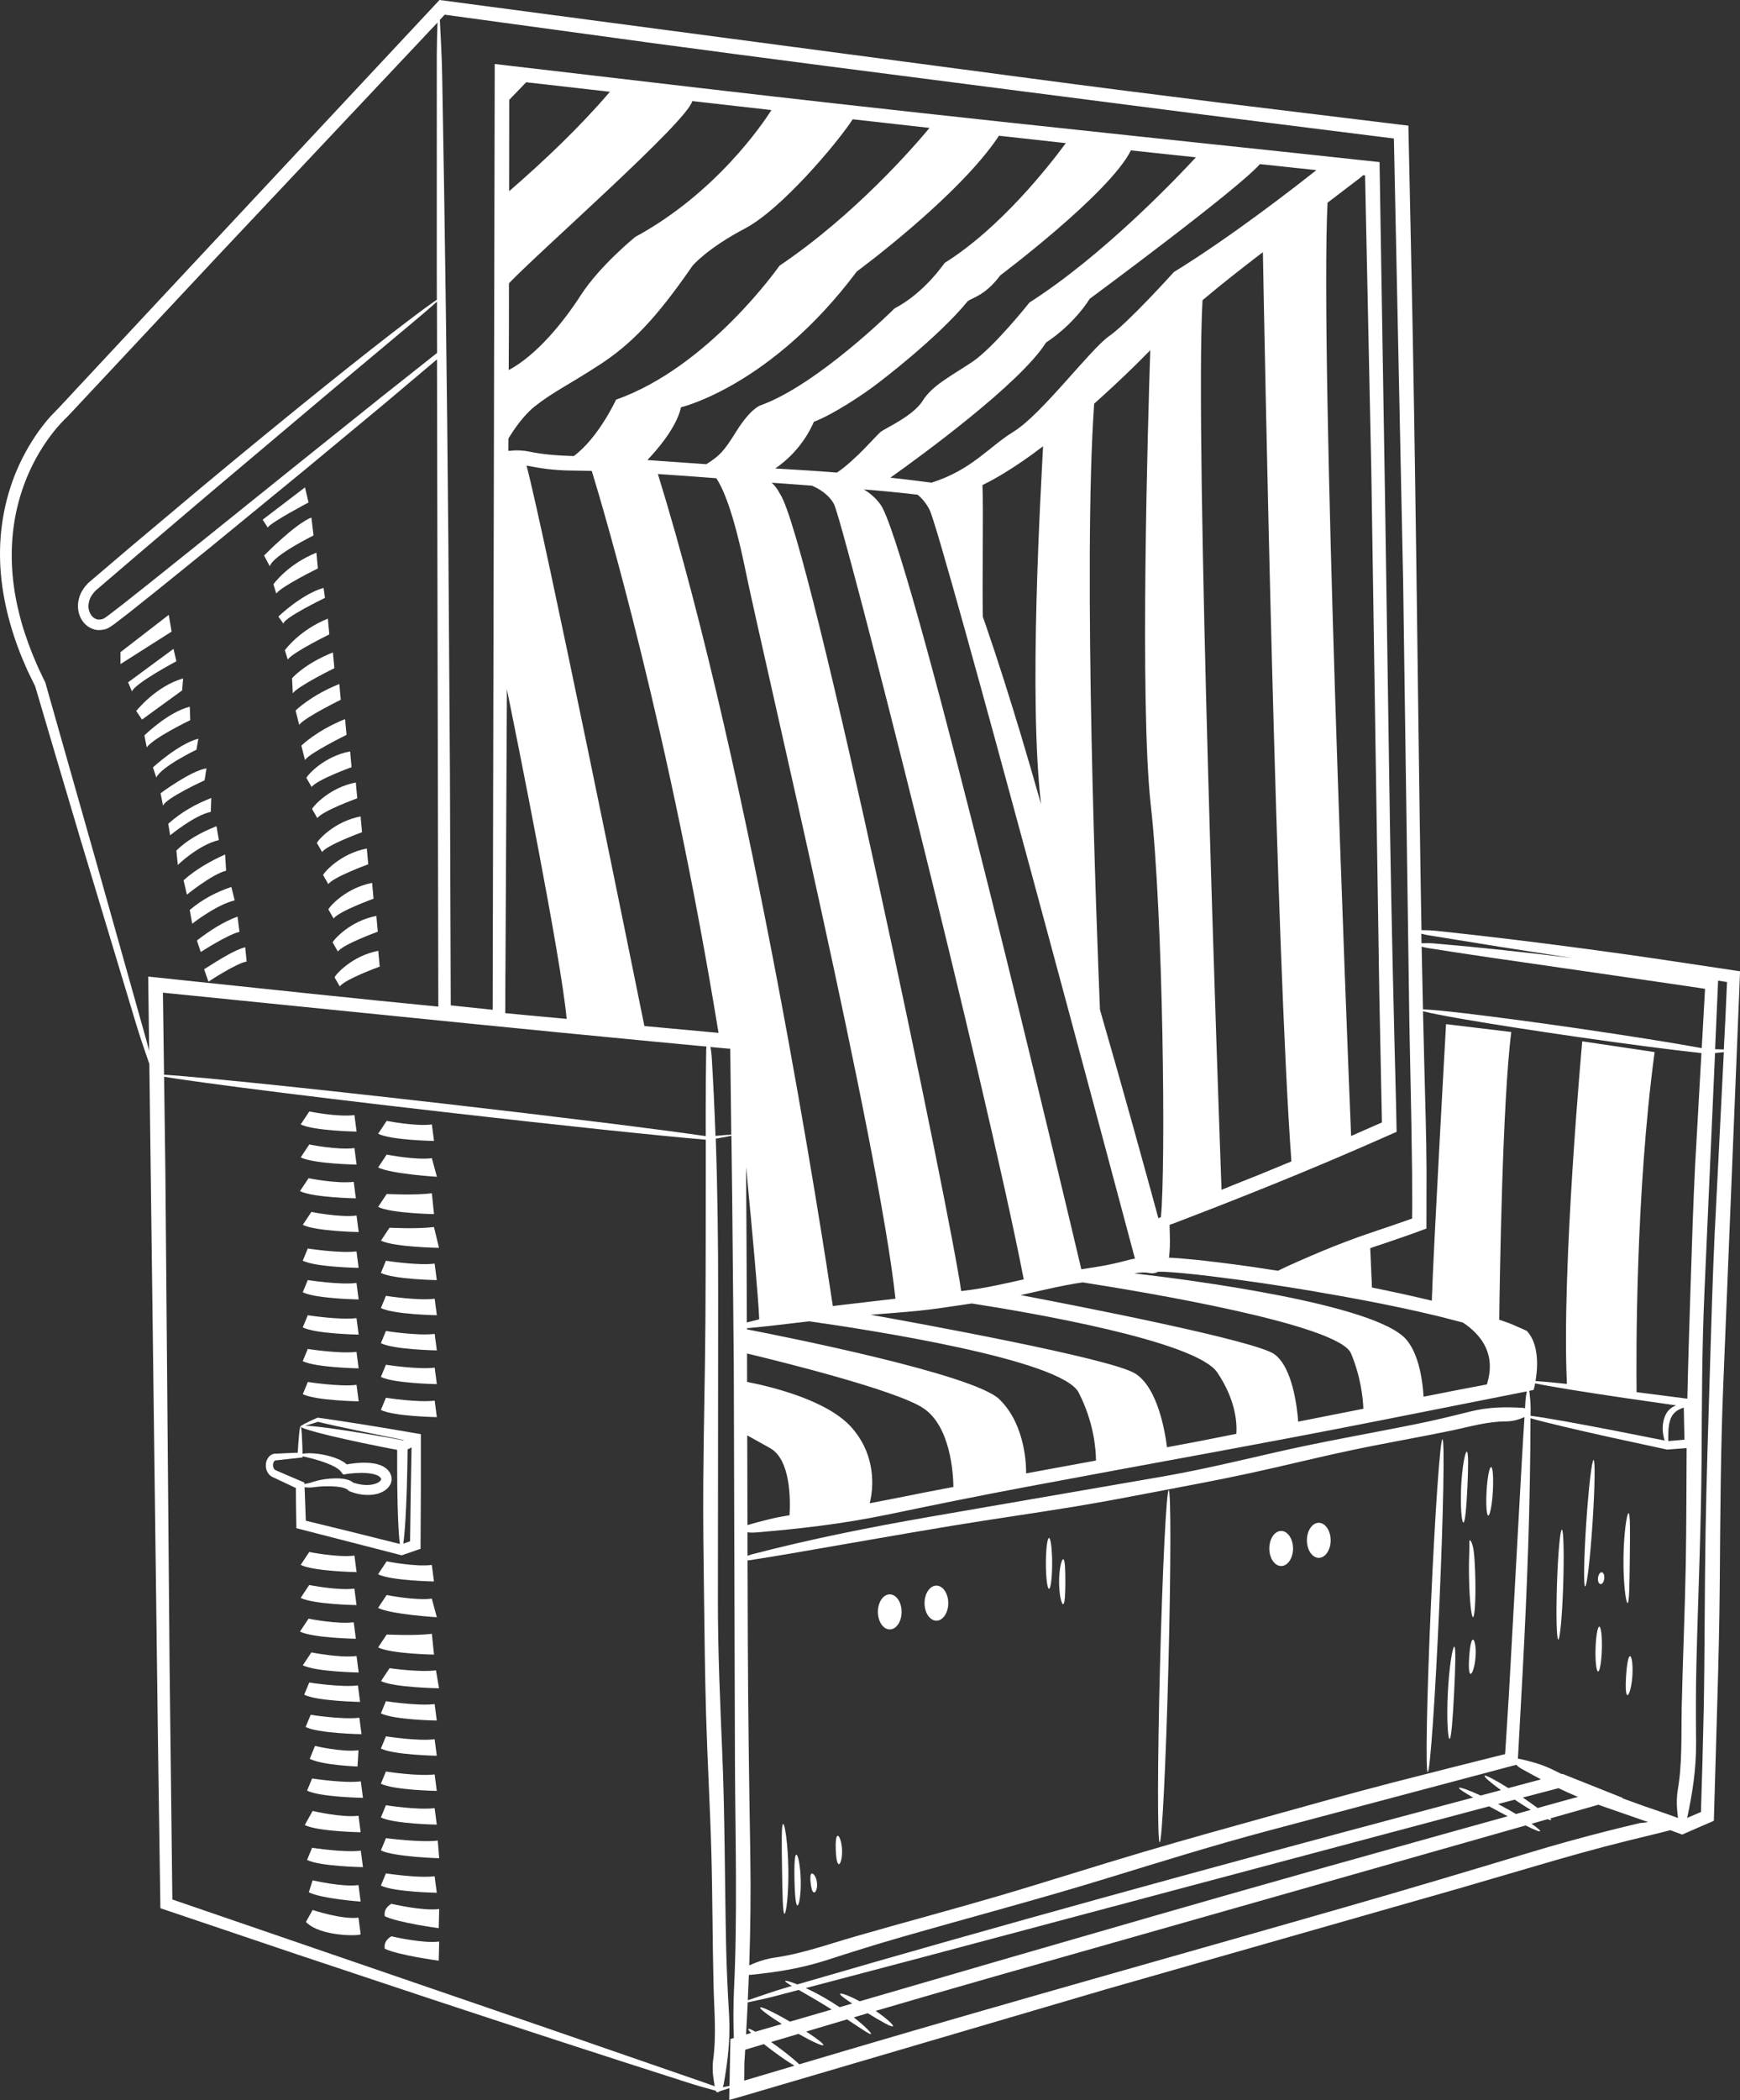<?xml version="1.0" encoding="UTF-8"?>
<svg xmlns="http://www.w3.org/2000/svg" id="Ebene_2" viewBox="0 0 338.69 408.47">
  <rect x="0" y="0" width="338.69" height="408.47" fill="#333333" stroke="none"/>
  <g id="Strandkorb">
    <g id="strandkorb">
      <path d="m323.18,186.59c-4.85-.71-9.71-1.39-14.56-2.04-9.7-1.3-19.39-2.48-29.07-3.5-.98-.1-1.92-.12-2.86-.13-.05-2.91-.11-5.82-.15-8.72-.63-40.52-.97-81.28-1.84-121.54-.19-8.75-.37-17.49-.56-26.22-12.31-1.5-24.61-3-36.93-4.5-12.05-1.5-24.12-3.03-36.22-4.64L85.55,0,29.48,59.99c-4.35,4.66-8.7,9.33-13.05,13.99-2.2,2.32-4.29,4.69-6.56,6.97-2.2,2.46-4.01,5.21-5.49,8.13C1.41,94.92-.04,101.49,0,108c.04,6.53,1.55,12.94,3.88,18.94.28.76.62,1.49.93,2.23.31.74.63,1.48,1,2.2l1.03,2.1.65,2.18,2.69,9.13c1.8,6.08,3.61,12.16,5.41,18.23,3.66,12.13,7.31,24.24,10.95,36.32.81,2.66,1.67,5.13,2.53,7.61l1.68,131.92c.16,10.79.31,21.57.47,32.3,8.75,2.95,17.49,5.9,26.22,8.85,8.5,2.83,16.99,5.66,25.47,8.48,16.97,5.61,33.92,11.14,50.85,16.55,1.91.61,3.8,1.14,5.59,1.63.06.15.11.25.17.27.17.05.38-.02.59-.18.62-.2,1.25-.41,1.87-.61-.01.77-.03,1.54-.04,2.31.76-.22,1.52-.44,2.28-.65,23.77-6.99,47.42-13.94,71.2-20.92,22.72-6.49,45.56-13,68.3-19.5,6.39-1.87,12.75-3.73,19.09-5.58,3.17-.91,6.35-1.79,9.52-2.63l4.78-1.22,5.71-1.39c.71-.17,1.5-.38,2.31-.59l2.31.86c.9-.39,1.81-.79,2.71-1.19,1.15-.5,2.3-.99,3.45-1.49.23-7.88.46-15.78.69-23.66.22-7.54.4-15.07.46-22.56.11-12.93.16-25.79.69-38.77l3.18-78.16c.03-.7.05-1.39.08-2.09-5.17-.77-10.34-1.55-15.51-2.32Zm12.95,5.15l-.09,1.96-.17,3.92c-.11,2.17-.22,4.34-.33,6.51-.47-.02-1.04-.04-1.7-.05l.59-13.34c.58.09,1.16.18,1.74.27l-.04.74Zm-36.83,159.93c-.83-.62-1.81-1.31-2.88-2.04,2.31-.61,4.63-1.22,6.94-1.82,1.22.58,2.48,1.15,3.79,1.7l-.14.04c-.42.11-.18.03-1.84.49l-5.87,1.63Zm-4.21,1.17c-.86-.51-1.81-1.05-2.82-1.59-.23-.12-.45-.24-.67-.36,1.08-.28,2.16-.57,3.24-.85.09.06.17.12.26.17,1.01.67,1.98,1.29,2.86,1.83l-.19.05-2.67.74Zm-127.74,36.43c-2.08-1.12-3.7-1.7-3.82-1.46-.1.2.87.92,2.35,1.89-.82.24-1.63.47-2.45.71-.51-.34-1.04-.68-1.59-1.02-1.8-1.12-3.53-2.03-4.99-2.7,7.54-1.99,15.09-3.98,22.64-5.97,36.43-9.7,72.88-19.4,109.28-29.09.36-.1.73-.19,1.09-.29.58.32,1.19.65,1.82.98.62.33,1.22.65,1.79.95l-10.54,2.93c-9.88,2.76-19.75,5.52-29.64,8.29-18.84,5.3-37.71,10.78-56.54,16.22-9.8,2.85-19.61,5.7-29.41,8.55Zm-13.58,3.95c-3.11-1.81-5.66-3.02-5.81-2.75-.14.25,1.66,1.59,4.23,3.21-1.72.5-3.45,1-5.17,1.5-.77-.44-1.28-.66-1.36-.54-.07.09.14.37.54.78-.33.1-.66.19-.98.29.12-2.05.22-4.14.32-6.24,1.77-.38,3.54-.74,5.33-1.21,1.53-.4,3.07-.81,4.6-1.21,1.52.87,3.55,2.03,5.73,3.38.23.14.46.29.69.43-2.71.79-5.41,1.57-8.12,2.36ZM31.72,193.08c8.25.83,16.52,1.67,24.77,2.5,23.51,2.37,47.05,4.76,70.51,6.99,2.79.26,5.59.53,8.37.79l2.15.2c-.02.24-.06.49-.06.74-.05,3.61-.09,7.22-.09,10.83,0,1.95,0,3.9,0,5.85-8.93-1.3-28.26-3.71-50.59-6.27-15.54-1.78-29.61-3.31-39.81-4.33-5.1-.51-9.23-.9-12.09-1.13-1.23-.1-2.21-.17-2.95-.21-.07-5.32-.15-10.64-.22-15.96Zm53.34-124.42c-3.01,2.38-6.73,5.33-11.08,8.77-4.6,3.68-9.86,7.9-15.66,12.54-5.79,4.65-12.1,9.73-18.8,15.11-3.35,2.69-6.81,5.45-10.34,8.28-1.77,1.4-3.56,2.82-5.37,4.25-.9.69-1.81,1.39-2.72,2.09-.41.28-.83.65-1.2.73-.38.08-.76.14-1.11,0-1.04-.32-1.73-1.69-1.54-2.94.09-.63.29-1.27.71-1.81.16-.28.46-.55.63-.78l.9-.77c2.47-2.12,4.9-4.2,7.3-6.25,4.8-4.08,9.43-8.02,13.84-11.77,8.85-7.46,16.82-14.18,23.52-19.83,6.72-5.62,12.15-10.17,15.91-13.31,1.87-1.58,3.33-2.8,4.29-3.66.28-.25.51-.46.71-.64,0,3.33.01,6.67.02,10Zm14.06-49.24l3.3-3.42c5.43.62,10.87,1.23,16.3,1.85-5.72,6.69-12.42,13.1-19.62,19.35,0-5.93.02-11.85.02-17.78Zm-.06,44.59c0-2.96,0-5.94.01-8.91,6.11-6.39,34.76-31.5,35.68-35.44,5.14.58,10.27,1.17,15.41,1.75-1.62,2.55-10.74,16.12-26.53,24.69,0,0-6.88,5.58-10.6,11.35-3.49,5.41-8.62,11.64-14.01,14.54.01-2.66.03-5.32.04-7.98Zm-.11,21.31c1.14-1.88,3.01-4.59,5.15-6.28,3.53-2.79,6.14-3.91,12.47-8s11.16-9.12,18.23-19.35c0,0,2.79-3.35,10.23-7.26,7.04-3.7,17.9-16.54,20.95-21.23,4.98.56,9.97,1.12,14.95,1.68-2.97,3.57-14.5,16.9-29.2,26.8,0,0-13.77,19.72-31.81,26.05,0,0-3.41,7.42-8.24,10.98-2.95-.1-5.87-.27-8.76-.89-.84-.18-2.04-.26-2.92-.2-.32.02-.68.05-1.05.09,0-.8,0-1.59.01-2.39Zm157.01,165.89c6.84,1.16,13.66,2.43,20.4,3.96,1.84.43,3.7.84,5.52,1.33l2.74.71c.06.01.11.03.16.05,3.84,2.56,6.42,6.38,4.64,12.02-1.86.35-3.72.71-5.58,1.06-2.26.45-4.5.89-6.75,1.33-.12-2.3-.69-7.97-3.31-11.07-5.92-7.04-42.75-11.73-52.99-12.92,1.01-.18,2.02-.26,3.08-.04.38.08.9.01,1.26-.14.09-.04.2-.09.3-.14h.39s.33,0,.33,0c.1,0,.13,0,.19,0l.69.04c.92.06,1.83.1,2.77.2,1.86.16,3.74.37,5.61.6,6.85.82,13.72,1.85,20.56,3Zm50.27,19.17c2.8.45,6.15.97,9.9,1.52,3.12.45,6.55.94,10.15,1.46-.1.03-.2.06-.3.12-.14.07-.29.14-.44.21-.14.09-.27.21-.41.32-.57.45-.98,1.15-1.21,1.9-.46,1.52-.26,2.88-.04,3.8.05.18.09.33.14.48-3.72-.74-7.23-1.43-10.39-2.05-3.37-.65-6.38-1.21-8.88-1.66-3.13-.56-5.48-.94-6.82-1.1,0-.57,0-1.14,0-1.71,0-1.09-.14-2.12-.26-3.15.28-.06.56-.11.84-.17.13-.39.22-.84.3-1.28,1.51.32,4.06.77,7.41,1.31Zm21.59,7c.02.89.04,1.78.06,2.65-1.07.09-2.12.18-3.15.27,0-.21,0-.43,0-.7,0-.89-.02-2.13.35-3.32.34-1.21,1.18-1.89,1.95-2.21.26-.14.5-.21.72-.28.02,1.18.05,2.37.07,3.59Zm-34.21,70.42c-2.57-1.61-4.51-2.63-4.65-2.4-.13.2,1.18,1.32,3.2,2.79l-3.95,1.05c-2.42-1.11-4.12-1.69-4.22-1.49-.08.18,1.01.88,2.76,1.88l-11.7,3.12c-40.23,10.73-80.28,21.71-119.85,33.23-1.4-.57-2.31-.8-2.36-.67-.05.12.44.46,1.3.97-.26.08-.52.15-.78.22-2.74.8-5.24,1.69-7.8,2.56.08-1.63.14-3.27.21-4.93.13,0,.26,0,.39-.02,4.69-.48,9.54-1.16,14.9-2.9,4.8-1.56,9.67-3.08,14.56-4.48,13.16-3.78,26.49-7.3,39.5-11.29,10.6-3.25,21.12-6.53,31.88-9.39l48.14-12.79c.25.26.57.53.97.75,1.26.7,2.54,1.4,3.85,2.09l-6.36,1.69ZM125.43,199.57c-2.62-12.92-19.44-95.8-22.94-109.01,2.65.54,5.45.93,8.56.96,1.37.01,2.76.05,4.14.08,2.48,8.1,15.16,50.92,24.67,109.3-4.81-.44-9.62-.89-14.42-1.33Zm2.61-107.37c3.79.25,7.59.52,11.38.82,1.29,1.89,3.32,6.46,5.61,17.56,3.83,18.6,26.03,111.8,29.27,142.02-3.57.41-7.13.83-10.69,1.25-.5.06-1,.12-1.5.19-1.92-12.85-15.68-102.47-34.05-161.83Zm63.2,2.15c2.73-1.34,5.31-2.95,7.8-4.65,1.36-.93,2.68-1.9,3.99-2.9-.41,8.55-2.86,48.66-.39,69.61-1.27-4.45-2.55-8.9-3.88-13.32-2.16-7.17-4.41-14.31-6.84-21.38-.2-.58-.41-1.15-.61-1.72-.14-6.39.13-20.52-.07-25.65Zm22.87,102.06c-.64-15.45-3.36-86.5-1.13-117.89,2.59-2.32,5.14-4.68,7.63-7.11,1.11-1.08,2.2-2.19,3.29-3.29-.45,13.58-2.09,68.97.1,88.5,2.42,21.53,2.94,70.4,1.97,80.11-.16.07-.31.15-.47.22,0,.05.01.1.02.15-2.28-8.36-6.97-25.4-11.41-40.69Zm-35.51-100.19c.8.64,1.62,1.56,2.33,2.92,2.32,4.46,37.09,134.82,39.99,145.68-.35.04-.71.1-1.07.2-1.79.48-3.6.92-5.43,1.23-1.31.23-2.63.43-3.94.63-3.06-12.96-31.79-134.29-38.66-148.02,0,0-.94-2.03-3.67-3.66,1.4.12,2.8.22,4.2.36,2.08.19,4.17.42,6.25.66Zm118.59,174.4c-.11.61-.22,1.21-.26,1.84-.03.49-.06.98-.09,1.46-.14-.05-.29-.08-.44-.09-3.27-.18-6.65-.2-10.4.76-3.35.85-6.75,1.67-10.16,2.36-9.19,1.87-18.48,3.45-27.57,5.54-7.4,1.7-14.74,3.45-22.25,4.75-15.02,2.6-30.05,5.19-45.07,7.79-11.63,2.02-23.18,4.32-34.51,7.27-.32.08-.63.2-.93.32,0-1.52-.01-3.05-.01-4.57.48.05,1.02.07,1.63.02,8.11-.68,16.55-1.58,26.16-3.58,8.6-1.8,17.31-3.56,26.03-5.2,23.46-4.42,47.1-8.58,70.37-13.21,9.19-1.82,18.34-3.63,27.51-5.45Zm-143.52,24.1c-1.34.21-2.77.49-3.9.77-1.32.32-3.04.77-4.28,1.14-.01-5.81-.03-11.62-.04-17.44.62.34,1.87,1.04,4.42,2.46,4.08,2.27,3.99,10.18,3.81,13.07Zm67.26-27.58c-4.78-2.96-42.79-9.87-51.45-11.41,3.13-.26,6.27-.47,9.4-.79,2.89-.29,5.78-.74,8.66-1.17.54-.08,1.07-.16,1.61-.24,10.95,1.7,43.61,7.24,47.79,13.42,3.62,5.37,3.86,9.85,3.71,11.94-2.51.5-5.01.99-7.53,1.49-1.99.38-3.98.75-5.97,1.12-.37-3.03-1.8-11.62-6.21-14.36Zm31.76,9.37c-.19-2.61-1.05-10.47-4.6-13.09-3.63-2.68-38.82-9.51-49.44-11.52,2.98-.63,5.94-1.37,8.93-1.94,1.05-.2,2.11-.37,3.16-.53,11.71,1.82,49.87,8.15,52.23,13.81,1.88,4.5,2.32,8.58,2.41,10.77-4.23.84-8.47,1.67-12.7,2.51Zm-94.7-182.07c1.49.64,3.35,1.76,4.33,3.59,1.79,3.3,29.5,112.47,36.95,150.81-3.82.86-7.62,1.74-11.52,2.2-.22.03-.44.05-.66.08-1.92-14.18-29.45-146.48-35.25-155.03-.5-1-1.1-1.71-1.62-2.2,2.59.2,5.18.39,7.76.57Zm-8.75,163.53c2.76-.32,5.52-.65,8.28-.97,11.58,1.64,49.14,7.42,52.44,13.86,2.96,5.77,3.36,11.01,3.37,13.22-4.53.83-9.07,1.67-13.6,2.5.02-.94.05-9.33-5.21-14.42-5.1-4.93-42.73-12.36-49.12-13.59,0-.08,0-.15,0-.23,1.28-.11,2.57-.23,3.85-.38Zm-3.83,5.29c6.34,1.52,28.8,7.07,34.22,10.58,5.34,3.45,5.91,12.6,5.95,15.38-.71.13-1.41.26-2.12.4-4.75.9-9.47,1.89-14.18,2.77.37-1.36,1.94-8.44-3.42-14.63-4.72-5.45-15.97-8.1-20.44-8.97,0-1.84,0-3.68-.01-5.51Zm148.23,67.31l-.37,5.92-.19,2.96-.09,1.4-.05.36-.36.07-1.37.34-2.88.72-5.77,1.45c-3.84.98-7.69,1.96-11.53,2.94-7.73,2-15.44,4.17-23.15,6.31-8.45,2.35-16.92,4.69-25.31,7.17-9.5,2.8-18.89,5.83-28.39,8.62-9.25,2.71-18.62,5.19-27.88,7.87-5.22,1.51-10.3,3.34-15.63,4.08-1.01.14-2.38.51-3.36.89-.45.17-.98.39-1.47.61.23-6.89.33-14.12.2-21.9-.23-13.58-.42-27.31-.48-41.03-.02-5.28-.03-10.57-.05-15.85.11,0,.22,0,.33-.02,2.72-.42,5.44-.86,8.16-1.33,10.37-1.78,20.74-3.63,31.12-5.35,8.03-1.33,16.08-2.45,24.12-3.77,5.39-.89,10.78-1.92,16.16-2.95,5.9-1.12,11.81-2.23,17.66-3.49,6.63-1.42,13.18-3.08,19.82-4.48,6.46-1.37,12.99-2.48,19.46-3.82,3.64-.75,7.19-1.84,10.91-1.82.7,0,1.66-.17,2.34-.4.35-.12.77-.28,1.15-.44-.19,2.96-.38,5.91-.54,8.88-.85,15.35-1.7,30.71-2.55,46.06Zm-55.87-99.15c-.5-13.84-5.26-145.96-3.7-173.03,3.81-3.22,7.78-6.3,11.75-9.35.36,19.86,2.55,135.81,5.55,176.86-3.56,1.48-7.13,2.95-10.71,4.35-.88.35-1.86.75-2.88,1.17Zm25.22-10.47c-.7-17.14-6.07-150.67-4.59-181.52,2.06-1.57,4.13-3.16,6.19-4.72.27-.2.51-.42.75-.64.12.01.25.03.37.04.4,19.09.8,38.17,1.21,57.3.52,33.86,1.04,67.9,1.56,101.79.17,8.41.34,16.78.51,25.12-2,.88-4,1.75-5.99,2.63Zm-34.53-168s-8.93,9.91-12.56,12.42c-3.63,2.51-13.12,15.21-18.56,18.56-4.99,3.07-8.11,7.42-16.01,9.95-1.45-.19-2.9-.38-4.35-.55-1.22-.15-2.45-.28-3.67-.42,5.61-3.98,25.29-18.29,30.3-26.29,0,0,5.02-3.07,8.51-8.51,0,0,28.77-21.22,33.12-26.19,3.66.39,7.33.78,10.99,1.17-3.33,2.64-16.22,12.75-27.78,19.85Zm-28.05,5.86s-6.98,8.79-11.16,11.58c-4.19,2.79-7.81,4.6-9.63,7.53s-7.12,5.3-8.09,6c-.88.63-4.79,5.41-8.61,8-4.01-.32-8.01-.57-12.02-.8,1.86-1.26,5.39-4.17,7.52-9.08,3.56-1.33,9.66-5.3,12.65-7.65,0,0,11.35-8.56,17.3-15.81.98-.73,3.39-1.09,6.33-5.02,0,0,21.28-15.96,25.43-24.31.55.06,1.11.12,1.67.18,3.67.39,7.32.78,10.98,1.17-3.82,4.13-18.13,19.13-32.35,28.21Zm-16.51-7.67c-.03-.1-3.78,5.72-9.79,8.86,0,0-14.93,14.86-26.12,18.86,0,0-1.86.56-4.65,5.02-2.49,3.99-3.21,4.71-5.85,6.41-3.82-.26-7.65-.54-11.48-.81,1.9-1.99,5.71-6.38,6.54-10.26,0,0,17.49-4.09,34.23-26.42,0,0,19.92-14.64,27.67-26.4,4.34.48,8.67.96,13.01,1.44-3.23,4.39-12.73,16.51-23.56,23.28Zm-85.52,138.15c.1-18.42.2-36.83.29-55.23,1.98,9.74,10.56,52.39,11.63,64.12-2.56-.24-5.12-.47-7.68-.71-1.42-.13-2.85-.28-4.27-.41,0-2.59.01-5.19.02-7.78Zm40.13,16.06c-.04-.59-.12-1.15-.22-1.71l1.25.12,2.09.19.51.03c.07,5.58.13,11.15.2,16.72-.59.02-1.64.09-3.07.23-.19-5.2-.43-10.4-.75-15.58Zm9.28,51.25c-.81.2-1.61.41-2.42.63-.03-10.11-.08-20.2-.15-30.28,1.18,12.24,2.41,25.62,2.56,29.65Zm179.55,75.89c-.11,5.29.12,10.54-.77,15.71-.17.98-.22,2.36-.15,3.38.04.61.11,1.37.2,2.02-.91-.33-1.79-.65-2.6-.93-1.16-.4-2.49-.86-3.82-1.31-.06-.02-.12-.04-.19-.06-1.42-.53-2.85-1.04-4.28-1.55l.16-.04-11.77-4.69-.15.04c-.49-.24-.98-.47-1.46-.72-1.05-.54-2.6-1.15-3.77-1.48-1.02-.29-2.41-.66-3.28-.8l.92-16.87c.89-16.5,1.51-32.97,1.52-49.34,1.31.38,3.58.96,6.61,1.67,2.48.59,5.45,1.26,8.81,2.01,3.39.73,7.16,1.55,11.18,2.42,1.24-.1,2.51-.19,3.8-.29-.06,7.55-.03,15.09-.17,22.65-.17,9.38-.6,18.81-.8,28.2Zm1.74-82.68c-.24,7.41-.48,14.84-.64,22.24-3.47-.45-6.78-.87-9.88-1.27-.08-6.57-.23-38.4,3.51-66.15l-14.09-2.09s-4.07,44.41-2.98,66.64c-2.71-.29-4.8-.48-6.12-.56.03-.18.06-.34.08-.5.1-.61.15-1.23.2-1.86.07-1.25.03-2.51-.23-3.77-.13-.63-.32-1.25-.58-1.85-.28-.6-.6-1.14-1.13-1.76-.72-.35-1.21-.54-1.79-.8-.56-.24-1.12-.51-1.69-.72-.64-.24-1.28-.45-1.92-.67.1-7.7.62-42.59,2.35-55.96l-12.7-1.53s-2.51,44.62-2.77,53.79c-3.87-.93-7.75-1.78-11.65-2.56l-.34-7.66c1.2-.4,2.38-.8,3.6-1.21.99-.34,1.98-.68,2.99-1.03.5-.17,1-.35,1.51-.53.94-.34,1.89-.69,2.84-1.04,0-3.65.01-7.4.02-11.26-.02-3.38-.07-6.85-.17-10.42-.18-6.83-.36-13.7-.52-20.59,1.22.33,4.1.89,8.14,1.59,5.46.94,13.02,2.12,21.38,3.33,10.17,1.47,19.12,2.63,24.68,3.22-.41,7.21-.81,14.42-1.22,21.64-.39,7.76-.63,15.56-.88,23.34Zm-6.82-58.9l5.46.8,2.73.4.98.15.46.08-.02.26c-.21,3.76-.42,7.51-.63,11.26-5.39-.99-14.38-2.42-24.5-3.89-8.36-1.21-15.94-2.21-21.45-2.86-4.12-.48-7.08-.77-8.31-.78-.09-4.06-.18-8.13-.26-12.2.38.1.76.19,1.15.26,3.87.61,7.74,1.2,11.62,1.77l21.85,3.16,10.92,1.59Zm-44.25-9c4.63.75,9.27,1.49,13.91,2.24,4.7.73,9.41,1.46,14.11,2.19-8.97-1.1-17.94-2.07-26.9-2.84-.83-.07-1.64-.05-2.44-.03-.01-.62-.02-1.24-.03-1.86.44.11.89.22,1.35.3ZM125.41,8.17c23.41,3.15,46.92,6.16,70.39,9.18,12.86,1.65,25.74,3.3,38.6,4.96,12.32,1.55,24.63,3.09,36.92,4.63h0c.6,28.76,1.2,57.37,1.8,86.13.4,28.52.81,57.18,1.21,85.72.13,6.5.26,12.99.39,19.45.05,3.23.09,6.45.14,9.67l.02,4.83v2.41s-.02,1.87-.02,1.87l-3.77,1.31-4.28,1.45c-2.83.94-6.78,2.44-9.61,3.63-2.77,1.17-6.65,2.85-8.45,3.76-3.48-.54-6.95-1.06-10.45-1.49-2.33-.29-4.65-.57-7-.78-1.17-.11-2.34-.22-3.52-.27h-.24c.16-1.13.23-2.76.16-4.68l-.02-.62v-.31s-.01-.17-.01-.17c0-.2,0-.41,0-.62l.65-.22,1.18-.45c.85-.33,1.71-.66,2.57-.99,1.72-.67,3.45-1.34,5.19-2.01,3.48-1.36,7.02-2.77,10.63-4.23,3.61-1.46,7.29-2.98,11.06-4.58,1.88-.81,3.79-1.62,5.72-2.45,2.36-1.03,4.75-2.08,7.18-3.15-.03-1.59-.07-3.31-.1-5.05-.46-17.71-.88-35.61-1.18-53.5-.32-21.49-.64-43.03-.97-64.55-.36-21.9-.71-43.77-1.07-65.52-5.53-.6-10.99-1.18-16.45-1.77-38.71-4.1-77.21-8.13-116.08-12.67l-39.7-4.64-.4,183.96-8.16-.86v-.43c-.05-14.97-.11-29.92-.16-44.86-.1-15.12-.21-30.23-.31-45.32-.26-30.18-.65-60.27-1.2-90.24-.07-3.76-.27-7.28-.45-10.84.31-.33.63-.66.94-1,12.94,1.77,25.88,3.53,38.83,5.3ZM28.5,202.37c-3.22-11.45-6.45-22.92-9.68-34.39l-9.32-32.83-.58-2.05-.1-.35-.17-.35-.23-.47-.45-.95c-.63-1.25-1.15-2.55-1.69-3.84-1.03-2.6-1.94-5.24-2.58-7.95-1.36-5.39-1.78-11.01-1.08-16.48.7-5.47,2.57-10.78,5.49-15.44.73-1.17,1.53-2.29,2.38-3.36.42-.54.87-1.05,1.33-1.55.23-.25.46-.49.7-.73.24-.25.45-.4.79-.78l5.83-6.23c7.77-8.3,15.54-16.6,23.31-24.9,14.25-15.13,28.47-30.23,42.71-45.34-.07,2.06-.13,4.11-.14,6.22,0,14.12,0,28.27,0,42.43,0,1.76,0,3.52.01,5.27-.26.17-.57.38-.97.67-1.05.75-2.59,1.87-4.54,3.36-3.91,2.96-9.49,7.33-16.33,12.82-6.83,5.49-14.91,12.09-23.81,19.5-4.44,3.72-9.09,7.63-13.92,11.69-2.4,2.04-4.84,4.12-7.32,6.23l-.96.82c-.35.4-.66.69-.92,1.12-.57.77-.92,1.74-1.05,2.73-.12,1,.04,2.06.52,3,.48.93,1.31,1.76,2.4,2.12.76.29,1.61.22,2.35.03.78-.23,1.24-.66,1.8-1.03.94-.72,1.87-1.44,2.8-2.15,1.81-1.44,3.6-2.87,5.37-4.28,3.52-2.85,6.96-5.63,10.31-8.33,6.65-5.45,12.92-10.59,18.66-15.29,5.71-4.74,10.91-9.05,15.44-12.81,3.92-3.31,7.35-6.2,10.2-8.6.09,41.97.17,83.95.26,125.89-8.03-.79-16.08-1.59-24.14-2.44l-32.33-3.4.18,14.43c-.17-.67-.35-1.34-.53-2.01Zm110.13,203.25c-.52-.19-1.03-.37-1.56-.56-10.23-3.54-20.49-7.09-30.74-10.63-24.26-8.32-48.53-16.65-72.78-24.97-.18-15.18-.36-30.35-.54-45.52-.28-32.04-.55-64-.82-96.04-.08-6.15-.17-12.32-.25-18.48.72.13,1.67.28,2.87.46,2.84.42,6.95.98,12.03,1.64,10.16,1.32,24.22,3.02,39.76,4.8,22.37,2.57,41.64,4.59,50.78,5.36,0,11.61,0,23.22-.07,34.82-.07,10.67-.35,21.32-.42,31.99-.05,7.16.05,14.35.14,21.52.1,7.87.18,15.75.41,23.59.26,8.88.77,17.72,1.02,26.6.24,8.65.22,17.34.43,25.99.12,4.87.58,9.7-.08,14.49-.12.9-.12,2.19,0,3.11.08.6.19,1.37.32,2l-.48-.18Zm2.91.18c-.28.06-.58.12-.86.18.08-.19.15-.39.19-.61.74-4.17,1.33-8.54,1.04-13.59-.27-4.52-.49-9.09-.58-13.66-.26-12.28-.23-24.64-.73-36.85-.41-9.94-.87-19.81-.86-29.81.01-19.98.04-39.96.05-59.94,0-10.04-.12-20.06-.47-30.04,1.46-.25,2.48-.44,3.05-.57.05,4.33.1,8.67.16,13,.1,10.51.2,21.02.3,31.56.08,25.97.15,52.06.23,78.05.08,14.63.5,29.13-.19,43.53-.13,2.71-.14,6.55-.03,9.35-.22.07-.45.13-.67.2-.06,3.05-.12,6.08-.17,9.11-.15.03-.3.06-.45.1Zm3.35-4.48c0-.06,0-.12.01-.17.05-.82.1-1.64.15-2.47,1.22-.36,2.44-.72,3.65-1.09.6.48,1.26.98,1.96,1.5,1.52,1.12,2.93,2.08,3.98,2.7-3.26.97-6.53,1.93-9.78,2.9,0-1.13.02-2.25.03-3.38Zm174.62-46.74h-.18s-.08.01-.08.01h-.04s-.2.05-.2.05c-2.24.53-4.52,1.09-6.85,1.68-4.64,1.19-9.46,2.51-14.5,4.04-11.83,3.58-23.81,7.15-35.81,10.59-32.27,9.27-64.81,18.32-96.81,27.77-3.16.94-6.31,1.87-9.46,2.8-.88-.84-2.4-2.09-4.19-3.41-.44-.33-.87-.64-1.29-.93,1.77-.53,3.55-1.05,5.32-1.58,2.65,1.49,4.7,2.43,4.85,2.19.13-.21-1.25-1.28-3.34-2.64,2.65-.79,5.3-1.58,7.96-2.37,2.67,1.76,4.49,3.03,4.65,2.84.14-.16-1.16-1.51-3.35-3.23.91-.27,1.81-.54,2.72-.81,2.61,1.6,4.72,2.8,4.91,2.54.16-.22-1.24-1.54-3.37-2.99,7.71-2.26,15.43-4.5,23.19-6.71l103.32-29.36c1.65.82,2.73,1.28,2.83,1.12.08-.13-.56-.68-1.68-1.45l3.13-.89c.39.17.64.23.69.16.03-.05-.03-.16-.16-.31l9.36-2.66c.36.13.71.26,1.08.39,2.42.84,4.86,1.68,7.3,2.53l1.3.46c-.31.05-.59.08-.82.11l-.46.04Zm14.28-115.41c-.43,9.31-.7,18.65-.98,27.98-.31,10.23-.64,20.47-.82,30.68-.2,11.56-.15,23.06-.36,34.62-.08,3.43-.17,6.86-.25,10.29l-.29,9.7-2.7,1.16c.02-.08.05-.16.07-.25.94-4.49,1.74-9.2,1.68-14.68-.05-4.91-.06-9.88.06-14.83.32-13.33.93-26.73,1.01-39.98.06-10.79.07-21.52.55-32.35l2.07-46.69c.68-.06,1.25-.12,1.71-.17-.58,11.52-1.16,23.02-1.74,34.55Z" fill="#fff" stroke-width="0"></path>
      <path d="m173.19,310.11c-1.28,0-2.31,1.53-2.31,3.41s1.04,3.41,2.31,3.41,2.31-1.53,2.31-3.41-1.04-3.41-2.31-3.41Z" fill="#fff" stroke-width="0"></path>
      <path d="m182.27,308.41c-1.28,0-2.31,1.53-2.31,3.41s1.04,3.41,2.31,3.41,2.31-1.53,2.31-3.41-1.04-3.41-2.31-3.41Z" fill="#fff" stroke-width="0"></path>
      <path d="m249.38,297.78c-1.28,0-2.31,1.53-2.31,3.41s1.04,3.41,2.31,3.41,2.31-1.53,2.31-3.41-1.04-3.41-2.31-3.41Z" fill="#fff" stroke-width="0"></path>
      <path d="m256.7,296.19c-1.28,0-2.31,1.53-2.31,3.41s1.04,3.41,2.31,3.41,2.31-1.53,2.31-3.41-1.04-3.41-2.31-3.41Z" fill="#fff" stroke-width="0"></path>
      <path d="m152.43,354.77c-.34.03-.28,3.93-.21,8.74.08,4.8.13,8.71.48,8.73.33.02.83-3.89.75-8.75-.07-4.85-.68-8.75-1.01-8.72Z" fill="#fff" stroke-width="0"></path>
      <path d="m155,360.74c-.34.03-.42,2.24-.36,4.95.06,2.71.24,4.92.58,4.93.33.02.71-2.2.64-4.96-.06-2.75-.53-4.95-.86-4.92Z" fill="#fff" stroke-width="0"></path>
      <path d="m158,364.42c-.32.12-.31.95-.2,1.89.12.94.31,1.75.65,1.79.33.04.71-.83.57-1.94-.13-1.11-.71-1.86-1.02-1.74Z" fill="#fff" stroke-width="0"></path>
      <path d="m163.05,357.07c-.34.05-.43,1.29-.37,2.78.06,1.49.26,2.72.6,2.74.33.02.69-1.23.62-2.79-.06-1.56-.52-2.78-.85-2.73Z" fill="#fff" stroke-width="0"></path>
      <path d="m285.51,282.36c-.33-.03-.92,3.03-1.1,6.86-.18,3.83.11,6.94.44,6.93.34,0,.6-3.08.78-6.88.18-3.79.22-6.88-.12-6.92Z" fill="#fff" stroke-width="0"></path>
      <path d="m286.72,314.54c.34,0,.54-3.37.45-7.51-.05-2.08-.14-3.93-.31-5.31-.17-1.4-.61-2.21-.76-2.14-.16.06-.04.86-.1,2.19-.06,1.33-.1,3.23-.05,5.29.09,4.14.44,7.49.78,7.49Z" fill="#fff" stroke-width="0"></path>
      <path d="m286.71,318.91c-.34,0-.6,1.48-.73,3.3-.13,1.81-.08,3.32.26,3.37.33.05.84-1.41.97-3.28.14-1.87-.16-3.39-.49-3.38Z" fill="#fff" stroke-width="0"></path>
      <path d="m290.25,285.35c-.34-.02-.74,2.07-.89,4.68s0,4.73.33,4.75.74-2.07.89-4.68,0-4.73-.33-4.75Z" fill="#fff" stroke-width="0"></path>
      <path d="m283.08,320.28c-.33-.03-1.01,3.96-1.26,8.93-.26,4.97,0,9.01.34,9.01.34,0,.63-4.01.88-8.95.25-4.94.37-8.96.03-8.99Z" fill="#fff" stroke-width="0"></path>
      <ellipse cx="204.19" cy="304.09" rx=".61" ry="4.94" fill="#fff" stroke-width="0"></ellipse>
      <path d="m206.96,303.28c-.33-.04-.81,1.91-.81,4.37,0,2.45.46,4.4.79,4.37.34-.03.42-1.98.43-4.37,0-2.38-.07-4.33-.41-4.37Z" fill="#fff" stroke-width="0"></path>
      <path d="m308.76,296.23c-.45,6.79-.55,12.31-.21,12.34.34.02.98-5.46,1.43-12.25.45-6.79.55-12.31.21-12.34-.34-.02-.98,5.46-1.43,12.25Z" fill="#fff" stroke-width="0"></path>
      <path d="m316.81,311.79c.35-.02.37-3.93.43-8.73.05-4.8.11-8.71-.24-8.74-.33-.03-.94,3.87-.99,8.73-.06,4.85.47,8.77.8,8.75Z" fill="#fff" stroke-width="0"></path>
      <path d="m317.28,322.13c-.34,0-.62,1.68-.76,3.76-.14,2.07-.09,3.78.25,3.82.33.04.83-1.62.97-3.74.14-2.12-.12-3.84-.46-3.84Z" fill="#fff" stroke-width="0"></path>
      <path d="m311.3,316.38c-.34,0-.66,1.94-.73,4.35s.16,4.37.5,4.38.66-1.94.73-4.35-.16-4.37-.5-4.38Z" fill="#fff" stroke-width="0"></path>
      <path d="m311.78,305.82c-.34-.03-.66.45-.73,1.09-.07.63.16,1.18.49,1.21.34.03.66-.45.73-1.09.07-.63-.16-1.18-.49-1.21Z" fill="#fff" stroke-width="0"></path>
      <path d="m304.02,297.53c-.34-.01-.77,4.77-.96,10.67-.19,5.9-.07,10.7.26,10.71s.77-4.77.96-10.67c.19-5.9.07-10.7-.26-10.71Z" fill="#fff" stroke-width="0"></path>
      <polygon points="32.85 119.59 23.45 126.85 23.45 129.17 33.4 122.85 32.85 119.59" fill="#fff" stroke-width="0"></polygon>
      <path d="m33.78,126.2l-8.84,6.51.74,1.77c.74-1.67,8.65-5.86,8.65-5.86l-.56-2.42Z" fill="#fff" stroke-width="0"></path>
      <path d="m35.64,131.96c-5.3,1.49-9.12,6.33-9.12,6.33l1.12,1.67,7.81-5.67.19-2.33Z" fill="#fff" stroke-width="0"></path>
      <path d="m37.03,140.06l-.09-2.6c-4.19,1.02-8.84,5.58-8.84,5.58l.47,2.33c1.3-1.86,8.47-5.3,8.47-5.3Z" fill="#fff" stroke-width="0"></path>
      <path d="m30.43,151.22c1.02-2.14,7.81-5.4,7.81-5.4l.37-2.14c-3.91,1.02-8.84,5.58-8.84,5.58l.65,1.95Z" fill="#fff" stroke-width="0"></path>
      <path d="m31.73,156.71c.56-1.49,8.09-4.93,8.09-4.93l.37-2.33c-3.07.47-8.93,4.84-8.93,4.84l.47,2.42Z" fill="#fff" stroke-width="0"></path>
      <path d="m33.12,162.47s4.74-3.91,7.91-4.56l.09-2.7c-2.98,1.16-5.81,2.72-8.37,5.02l.37,2.23Z" fill="#fff" stroke-width="0"></path>
      <path d="m34.61,168.24s4-3.91,8-4.84l-.47-2.7c-3.17,1.25-5.84,2.79-7.81,4.74l.28,2.79Z" fill="#fff" stroke-width="0"></path>
      <path d="m36.38,174.01s4.93-4,7.63-4.65l-.19-3.16c-2.99,1.34-5.76,2.94-8.09,5.02l.65,2.79Z" fill="#fff" stroke-width="0"></path>
      <path d="m37.4,179.68s4.56-3.63,8.28-4.56l-.65-2.6c-2.88.95-5.6,2.37-8.09,4.47l.47,2.7Z" fill="#fff" stroke-width="0"></path>
      <path d="m39.08,185.17s5.3-3.44,7.53-3.91l-.37-2.98c-2.68.98-5.31,2.64-7.91,4.65l.74,2.23Z" fill="#fff" stroke-width="0"></path>
      <path d="m40.57,190.94s5.49-3.63,7.44-3.91l-.28-2.79c-2.05.51-5.03,2.41-8,4.28l.84,2.42Z" fill="#fff" stroke-width="0"></path>
      <path d="m60.06,97.73l-.7-2.93-8.23,6.28.98,1.53c.56-.98,7.95-4.88,7.95-4.88Z" fill="#fff" stroke-width="0"></path>
      <path d="m51.4,108.06l1.12,2.09c.56-2.09,8.51-6,8.51-6l-.42-3.49c-3.21,1.26-9.21,7.4-9.21,7.4Z" fill="#fff" stroke-width="0"></path>
      <path d="m53.22,113.64l.56,1.81c.98-1.4,8.09-4.88,8.09-4.88l-.28-3.07c-5.58,2.23-8.37,6.14-8.37,6.14Z" fill="#fff" stroke-width="0"></path>
      <path d="m55.45,126.47l.56,1.81c.98-1.4,8.09-4.88,8.09-4.88l-.28-3.07c-5.58,2.23-8.37,6.14-8.37,6.14Z" fill="#fff" stroke-width="0"></path>
      <path d="m56.85,131.92l.14,2.93c.98-1.4,8.09-4.88,8.09-4.88l-.28-3.07c-5.58,2.23-7.95,5.02-7.95,5.02Z" fill="#fff" stroke-width="0"></path>
      <path d="m58.24,140.99c.98-1.4,8.09-4.88,8.09-4.88l-.28-3.07c-5.58,2.23-8.51,5.16-8.51,5.16l.7,2.79Z" fill="#fff" stroke-width="0"></path>
      <path d="m59.36,147.82c.98-1.4,8.09-4.88,8.09-4.88l-.28-3.07c-5.58,2.23-8.51,5.16-8.51,5.16l.7,2.79Z" fill="#fff" stroke-width="0"></path>
      <path d="m59.64,151.31l1.02,1.77c.98-1.4,7.77-3.86,7.77-3.86l-.28-3.07c-5.08.96-8.29,4.59-8.51,5.16Z" fill="#fff" stroke-width="0"></path>
      <path d="m60.75,157.36l1.02,1.77c.98-1.4,7.77-3.86,7.77-3.86l-.28-3.07c-5.08.96-8.29,4.59-8.51,5.16Z" fill="#fff" stroke-width="0"></path>
      <path d="m61.68,163.96l1.02,1.77c.98-1.4,7.77-3.86,7.77-3.86l-.28-3.07c-5.08.96-8.29,4.59-8.51,5.16Z" fill="#fff" stroke-width="0"></path>
      <path d="m62.89,170.2l1.02,1.77c.98-1.4,7.77-3.86,7.77-3.86l-.28-3.07c-5.08.96-8.29,4.59-8.51,5.16Z" fill="#fff" stroke-width="0"></path>
      <path d="m63.92,176.89l1.02,1.77c.98-1.4,7.77-3.86,7.77-3.86l-.28-3.07c-5.08.96-8.29,4.59-8.51,5.16Z" fill="#fff" stroke-width="0"></path>
      <path d="m64.75,183.31l1.02,1.77c.98-1.4,7.77-3.86,7.77-3.86l-.28-3.07c-5.08.96-8.29,4.59-8.51,5.16Z" fill="#fff" stroke-width="0"></path>
      <path d="m65.12,190.1l1.02,1.77c.98-1.4,7.77-3.86,7.77-3.86l-.28-3.07c-5.08.96-8.29,4.59-8.51,5.16Z" fill="#fff" stroke-width="0"></path>
      <path d="m55.17,121.31c0-1.12,8.09-5.02,8.09-5.02l-.28-1.95c-4.33,1.26-8.79,5.58-8.79,5.58l.98,1.4Z" fill="#fff" stroke-width="0"></path>
      <path d="m68.99,302.57c-3.21.42-8.79-.7-8.79-.7l-1.67,2.51c2.51,1.26,10.88,1.4,10.88,1.4l-.42-3.21Z" fill="#fff" stroke-width="0"></path>
      <path d="m68.99,216.89c-3.21.42-8.79-.7-8.79-.7l-1.67,2.51c2.51,1.26,10.88,1.4,10.88,1.4l-.42-3.21Z" fill="#fff" stroke-width="0"></path>
      <path d="m68.99,223.31c-3.21.42-8.79-.7-8.79-.7l-1.67,2.51c2.51,1.26,10.88,1.4,10.88,1.4l-.42-3.21Z" fill="#fff" stroke-width="0"></path>
      <path d="m68.85,229.87c-3.21.42-8.79-.7-8.79-.7l-1.67,2.51c2.51,1.26,10.88,1.4,10.88,1.4l-.42-3.21Z" fill="#fff" stroke-width="0"></path>
      <path d="m69.4,236.43c-3.21.42-8.79-.7-8.79-.7l-1.67,2.51c2.51,1.26,10.88,1.4,10.88,1.4l-.42-3.21Z" fill="#fff" stroke-width="0"></path>
      <path d="m69.4,243.4c-3.21.42-9.49-.56-9.49-.56l-.98,2.37c2.51,1.26,10.88,1.4,10.88,1.4l-.42-3.21Z" fill="#fff" stroke-width="0"></path>
      <path d="m69.4,249.54c-3.21.42-9.49-.56-9.49-.56l-.98,2.37c2.51,1.26,10.88,1.4,10.88,1.4l-.42-3.21Z" fill="#fff" stroke-width="0"></path>
      <path d="m69.4,256.38c-3.21.42-9.49-.56-9.49-.56l-.98,2.37c2.51,1.26,10.88,1.4,10.88,1.4l-.42-3.21Z" fill="#fff" stroke-width="0"></path>
      <path d="m69.4,262.94c-3.21.42-9.49-.56-9.49-.56l-.98,2.37c2.51,1.26,10.88,1.4,10.88,1.4l-.42-3.21Z" fill="#fff" stroke-width="0"></path>
      <path d="m59.92,268.8l-.98,2.37c2.51,1.26,10.88,1.4,10.88,1.4l-.42-3.21c-3.21.42-9.49-.56-9.49-.56Z" fill="#fff" stroke-width="0"></path>
      <path d="m84.06,218.71c-3.21.42-8.79-.7-8.79-.7l-1.67,2.51c2.51,1.26,10.88,1.4,10.88,1.4l-.42-3.21Z" fill="#fff" stroke-width="0"></path>
      <path d="m84.06,225.27c-3.21.42-8.79-.7-8.79-.7l-1.67,2.51c2.51,1.26,11.44,1.81,11.44,1.81l-.98-3.63Z" fill="#fff" stroke-width="0"></path>
      <path d="m84.06,232.1c-3.21.42-8.79.14-8.79.14l-1.67,2.51c2.51,1.26,10.88,1.4,10.88,1.4l-.42-4.05Z" fill="#fff" stroke-width="0"></path>
      <path d="m84.47,238.66c-3.21.42-8.65.14-8.65.14l-1.67,2.51c2.51,1.26,11.3,1.4,11.3,1.4l-.98-4.05Z" fill="#fff" stroke-width="0"></path>
      <path d="m84.61,245.78c-3.21.42-9.49-.56-9.49-.56l-.98,2.37c2.51,1.26,10.88,1.4,10.88,1.4l-.42-3.21Z" fill="#fff" stroke-width="0"></path>
      <path d="m85.03,255.82l-.42-3.21c-3.21.42-9.49-.56-9.49-.56l-.98,2.37c2.51,1.26,10.88,1.4,10.88,1.4Z" fill="#fff" stroke-width="0"></path>
      <path d="m85.03,262.66l-.42-3.21c-3.21.42-9.49-.56-9.49-.56l-.98,2.37c2.51,1.26,10.88,1.4,10.88,1.4Z" fill="#fff" stroke-width="0"></path>
      <path d="m85.03,269.22l-.42-3.21c-3.21.42-9.49-.56-9.49-.56l-.98,2.37c2.51,1.26,10.88,1.4,10.88,1.4Z" fill="#fff" stroke-width="0"></path>
      <path d="m85.03,275.64l-.42-3.21c-3.21.42-9.49-.56-9.49-.56l-.98,2.37c2.51,1.26,10.88,1.4,10.88,1.4Z" fill="#fff" stroke-width="0"></path>
      <path d="m60.19,308.29l-1.67,2.51c2.51,1.26,10.88,1.4,10.88,1.4l-.42-3.21c-3.21.42-8.79-.7-8.79-.7Z" fill="#fff" stroke-width="0"></path>
      <path d="m68.85,315.54c-3.21.42-8.79-.7-8.79-.7l-1.67,2.51c2.51,1.26,10.88,1.4,10.88,1.4l-.42-3.21Z" fill="#fff" stroke-width="0"></path>
      <path d="m69.4,322.1c-3.21.42-8.79-.7-8.79-.7l-1.67,2.51c2.51,1.26,10.88,1.4,10.88,1.4l-.42-3.21Z" fill="#fff" stroke-width="0"></path>
      <path d="m69.68,327.82c-3.21.42-9.49-.56-9.49-.56l-.98,2.37c2.51,1.26,10.88,1.4,10.88,1.4l-.42-3.21Z" fill="#fff" stroke-width="0"></path>
      <path d="m69.96,334.1c-3.21.42-9.49-.56-9.49-.56l-.98,2.37c2.51,1.26,10.88,1.4,10.88,1.4l-.42-3.21Z" fill="#fff" stroke-width="0"></path>
      <path d="m60.29,342.1c2.51,1.26,9.3,1.49,9.3,1.49l.19-3.16c-3.21.42-8.47-.84-8.47-.84l-1.02,2.51Z" fill="#fff" stroke-width="0"></path>
      <path d="m60.75,345.92l-.98,2.37c2.51,1.26,10.88,1.4,10.88,1.4l-.42-3.21c-3.21.42-9.49-.56-9.49-.56Z" fill="#fff" stroke-width="0"></path>
      <path d="m69.78,353.17c-3.21.42-8.93-.93-8.93-.93l-1.53,2.74c2.51,1.26,10.88,1.4,10.88,1.4l-.42-3.21Z" fill="#fff" stroke-width="0"></path>
      <path d="m60.75,359.4l-.98,2.37c2.51,1.26,10.88,1.4,10.88,1.4l-.42-3.21c-3.21.42-9.49-.56-9.49-.56Z" fill="#fff" stroke-width="0"></path>
      <path d="m60.85,365.73l-.74,2.33c2.51,1.26,10.09,1.81,10.09,1.81l-.42-3.21c-3.21.42-8.93-.93-8.93-.93Z" fill="#fff" stroke-width="0"></path>
      <path d="m60.85,371.5l-1.3,2.33c2.84,2.94,10.72,2.74,10.65,2.37l-.42-3.21c-3.21.42-8.93-1.49-8.93-1.49Z" fill="#fff" stroke-width="0"></path>
      <path d="m73.59,306.2c2.51,1.26,10.88,1.4,10.88,1.4l-.42-3.21c-3.21.42-8.79-.7-8.79-.7l-1.67,2.51Z" fill="#fff" stroke-width="0"></path>
      <path d="m85.03,314.57l-.98-3.63c-3.21.42-8.79-.7-8.79-.7l-1.67,2.51c2.51,1.26,11.44,1.81,11.44,1.81Z" fill="#fff" stroke-width="0"></path>
      <path d="m84.06,317.78c-3.21.42-8.79.14-8.79.14l-1.67,2.51c2.51,1.26,10.88,1.4,10.88,1.4l-.42-4.05Z" fill="#fff" stroke-width="0"></path>
      <path d="m84.85,324.89c-3.21.42-9.02-.42-9.02-.42l-1.67,2.51c2.51,1.26,11.3,1.4,11.3,1.4l-.6-3.49Z" fill="#fff" stroke-width="0"></path>
      <path d="m84.61,331.45c-3.21.42-9.49-.56-9.49-.56l-.98,2.37c2.51,1.26,10.88,1.4,10.88,1.4l-.42-3.21Z" fill="#fff" stroke-width="0"></path>
      <path d="m84.61,338.29c-3.21.42-9.49-.56-9.49-.56l-.98,2.37c2.51,1.26,10.88,1.4,10.88,1.4l-.42-3.21Z" fill="#fff" stroke-width="0"></path>
      <path d="m84.61,345.13c-3.21.42-9.49-.56-9.49-.56l-.98,2.37c2.51,1.26,10.88,1.4,10.88,1.4l-.42-3.21Z" fill="#fff" stroke-width="0"></path>
      <path d="m75.12,351.13l-.98,2.37c2.51,1.26,10.88,1.4,10.88,1.4l-.42-3.21c-3.21.42-9.49-.56-9.49-.56Z" fill="#fff" stroke-width="0"></path>
      <path d="m75.12,357.54l-.98,2.37c2.51,1.26,11.35,1.53,11.35,1.53l-.28-3.44c-3.21.42-10.09-.47-10.09-.47Z" fill="#fff" stroke-width="0"></path>
      <path d="m84.61,364.94c-3.21.42-9.49-.56-9.49-.56l-.98,2.37c2.51,1.26,10.88,1.4,10.88,1.4l-.42-3.21Z" fill="#fff" stroke-width="0"></path>
      <path d="m76.19,370.29c-.94.56-1.47,1.32-1.3,2.42,2.51,1.26,10.51,2.33,10.51,2.33l.09-3.72c-3.21.42-9.3-1.02-9.3-1.02Z" fill="#fff" stroke-width="0"></path>
      <path d="m76.19,376.61c-.94.56-1.47,1.32-1.3,2.42,2.51,1.26,10.51,2.33,10.51,2.33l.09-3.72c-3.21.42-9.3-1.02-9.3-1.02Z" fill="#fff" stroke-width="0"></path>
      <path d="m225.79,324.08c-.49,18.91-.51,34.25-.06,34.26.45.01,1.21-15.31,1.7-34.22.49-18.91.51-34.25.06-34.26-.45-.01-1.21,15.31-1.7,34.22Z" fill="#fff" stroke-width="0"></path>
      <path d="m278.52,312.29c-.79,17.88-1.07,32.38-.61,32.4.45.02,1.46-14.46,2.25-32.33.79-17.88,1.07-32.38.61-32.4-.45-.02-1.46,14.46-2.25,32.33Z" fill="#fff" stroke-width="0"></path>
      <path d="m78.19,302.52c1.23-.43,2.46-.85,3.67-1.27.07-9.35.07-14.33.06-22.3-2.4-.41-4.68-.8-6.81-1.16-1.91-.31-3.68-.6-5.31-.86-1.63-.25-3.11-.48-4.43-.68-1.36-.19-2.55-.36-3.55-.51-.3.13-.59.26-.85.38-.23.11-.45.21-.65.3-.4.2-.74.36-1.01.5-.54.28-.82.46-.79.52-.05.28,2.12.94,5.67,1.8,1.78.43,3.9.9,6.26,1.4,1.18.24,2.42.49,3.71.76,1.02.2,2.07.4,3.15.61,0,1.12,0,2.22,0,3.28,0,1.32.02,2.59.02,3.8.03,2.42.08,4.6.16,6.43.09,2.14.21,3.78.34,4.79-3.38-.84-6.68-1.67-9.85-2.46-2.95-.72-5.78-1.41-8.45-2.06-.08-2.29-.17-4.47-.24-6.53.49.1,1.23.1,2.04-.02.87-.12,1.88-.18,3.07-.15.59.02,1.21.06,1.82.16.3.05.61.12.87.22.13.05.26.1.35.16.02,0,.02.02.03.02.01,0,.01,0,.02-.02l-.03-.05.05.05s-.03.02-.04.02c.02.02.05.03.06.04.02,0,0,.02.04-.01l.38.34c1.22.5,2.65.85,4.23.74.78-.06,1.61-.22,2.42-.67.4-.24.81-.52,1.14-.99.34-.43.57-1.11.46-1.76-.04-.37-.19-.66-.34-.96-.18-.23-.36-.49-.58-.66-.43-.38-.9-.62-1.34-.77-.9-.32-1.74-.4-2.54-.44-.8-.03-1.56.02-2.29.09-.37.04-.72.09-1.07.14l-.46.08-.06.03-.03-.02-.09-.08c-.16-.12-.28-.25-.46-.35-.33-.22-.66-.39-.98-.54-.64-.28-1.25-.49-1.83-.64-1.16-.31-2.18-.46-3.03-.52-1-.08-1.76-.02-2.21.08-.01-1.01-.04-1.53-.06-2.13-.04-.69-.06-1.28-.09-1.75-.06-.95-.14-1.46-.23-1.46-.09,0-.18.5-.28,1.45-.04.47-.09,1.06-.15,1.75-.05.66-.1,1.65-.14,1.94-.19,0-.4,0-.61,0-.36.02-.74.03-1.13.05-.78.04-1.61.08-2.49.12h.09c-.55-.07-1.17.23-1.5.65-.34.42-.51.91-.55,1.41-.04.5.04,1.03.31,1.53.14.24.32.48.55.67.11.1.29.22.42.27l.28.13c1.34.63,2.77,1.3,4.29,2.02v.08s0,.29,0,.29c0,.3,0,.61,0,.92,0,.62.01,1.24.02,1.88.02,1.5.05,3.05.07,4.64,5.97,1.54,12.64,3.25,19.66,5.06.28.07.56.14.83.21Zm1.64-2.73l-.66.23c-.22.08-.44.15-.67.23.15-1.02.3-2.63.42-4.71.11-1.83.2-4.01.28-6.42.03-1.21.06-2.48.09-3.79.01-1.11.03-2.26.05-3.42.22-.08.44-.19.66-.33.04-.03.08-.06.11-.08-.11,4.67-.23,12.93-.29,18.31h0Zm-5.31-20.35c-1.29-.22-2.54-.44-3.73-.64-2.38-.39-4.53-.72-6.34-.97-2.33-.32-4.09-.5-5.06-.51.02,0,.04-.01.07-.02.29-.09.66-.19,1.08-.32.4-.12.85-.27,1.37-.43.2.05.42.1.64.16.26.06.53.12.81.19.57.13,1.17.26,1.82.41,1.3.28,2.77.59,4.38.94,2.61.53,5.66,1.16,9.01,1.84-.03.02-.05.05-.08.07-1.35-.25-2.68-.49-3.96-.73Zm-6.52,9.9l.04-.02.03-.02s0,0-.06.04Zm-14.08-3.27l-.28-.12c-.07-.02-.06-.02-.1-.05-.09-.06-.16-.15-.22-.24-.12-.19-.19-.46-.18-.73,0-.26.09-.52.21-.67.12-.16.22-.21.38-.22h.09c1.92-.21,3.62-.4,5.07-.56,0-.08,0-.15,0-.23.42.11,1.11.24,2.03.49.78.21,1.72.49,2.75.89.51.19,1.04.44,1.55.71.25.15.5.3.71.47.12.07.21.2.32.3.03.02.16.19.25.31l.31.39c.3-.05.61-.1.92-.15l.54-.06c.32-.03.65-.06.99-.08.67-.04,1.36-.05,2.04,0,.68.05,1.37.15,1.93.36.29.1.52.24.68.39.1.07.13.16.21.23.01.07.07.13.06.17.07.1-.13.44-.58.69-.44.25-1.01.39-1.58.45-1.1.1-2.23-.09-3.25-.42-.05-.04-.09-.08-.14-.12-.13-.09-.25-.16-.36-.22-.23-.12-.45-.19-.66-.25-.42-.12-.81-.17-1.19-.21-.75-.07-1.44-.04-2.08,0-1.26.09-2.4.32-3.26.6-.76.27-1.38.39-1.83.47,0-.1,0-.2-.01-.3-1.88-.8-3.66-1.56-5.33-2.28Z" fill="#fff" stroke-width="0"></path>
      <path d="m67.48,289.65s0,0,0,0c-.14.09-.1.07,0,0Z" fill="#fff" stroke-width="0"></path>
    </g>
  </g>
</svg>
